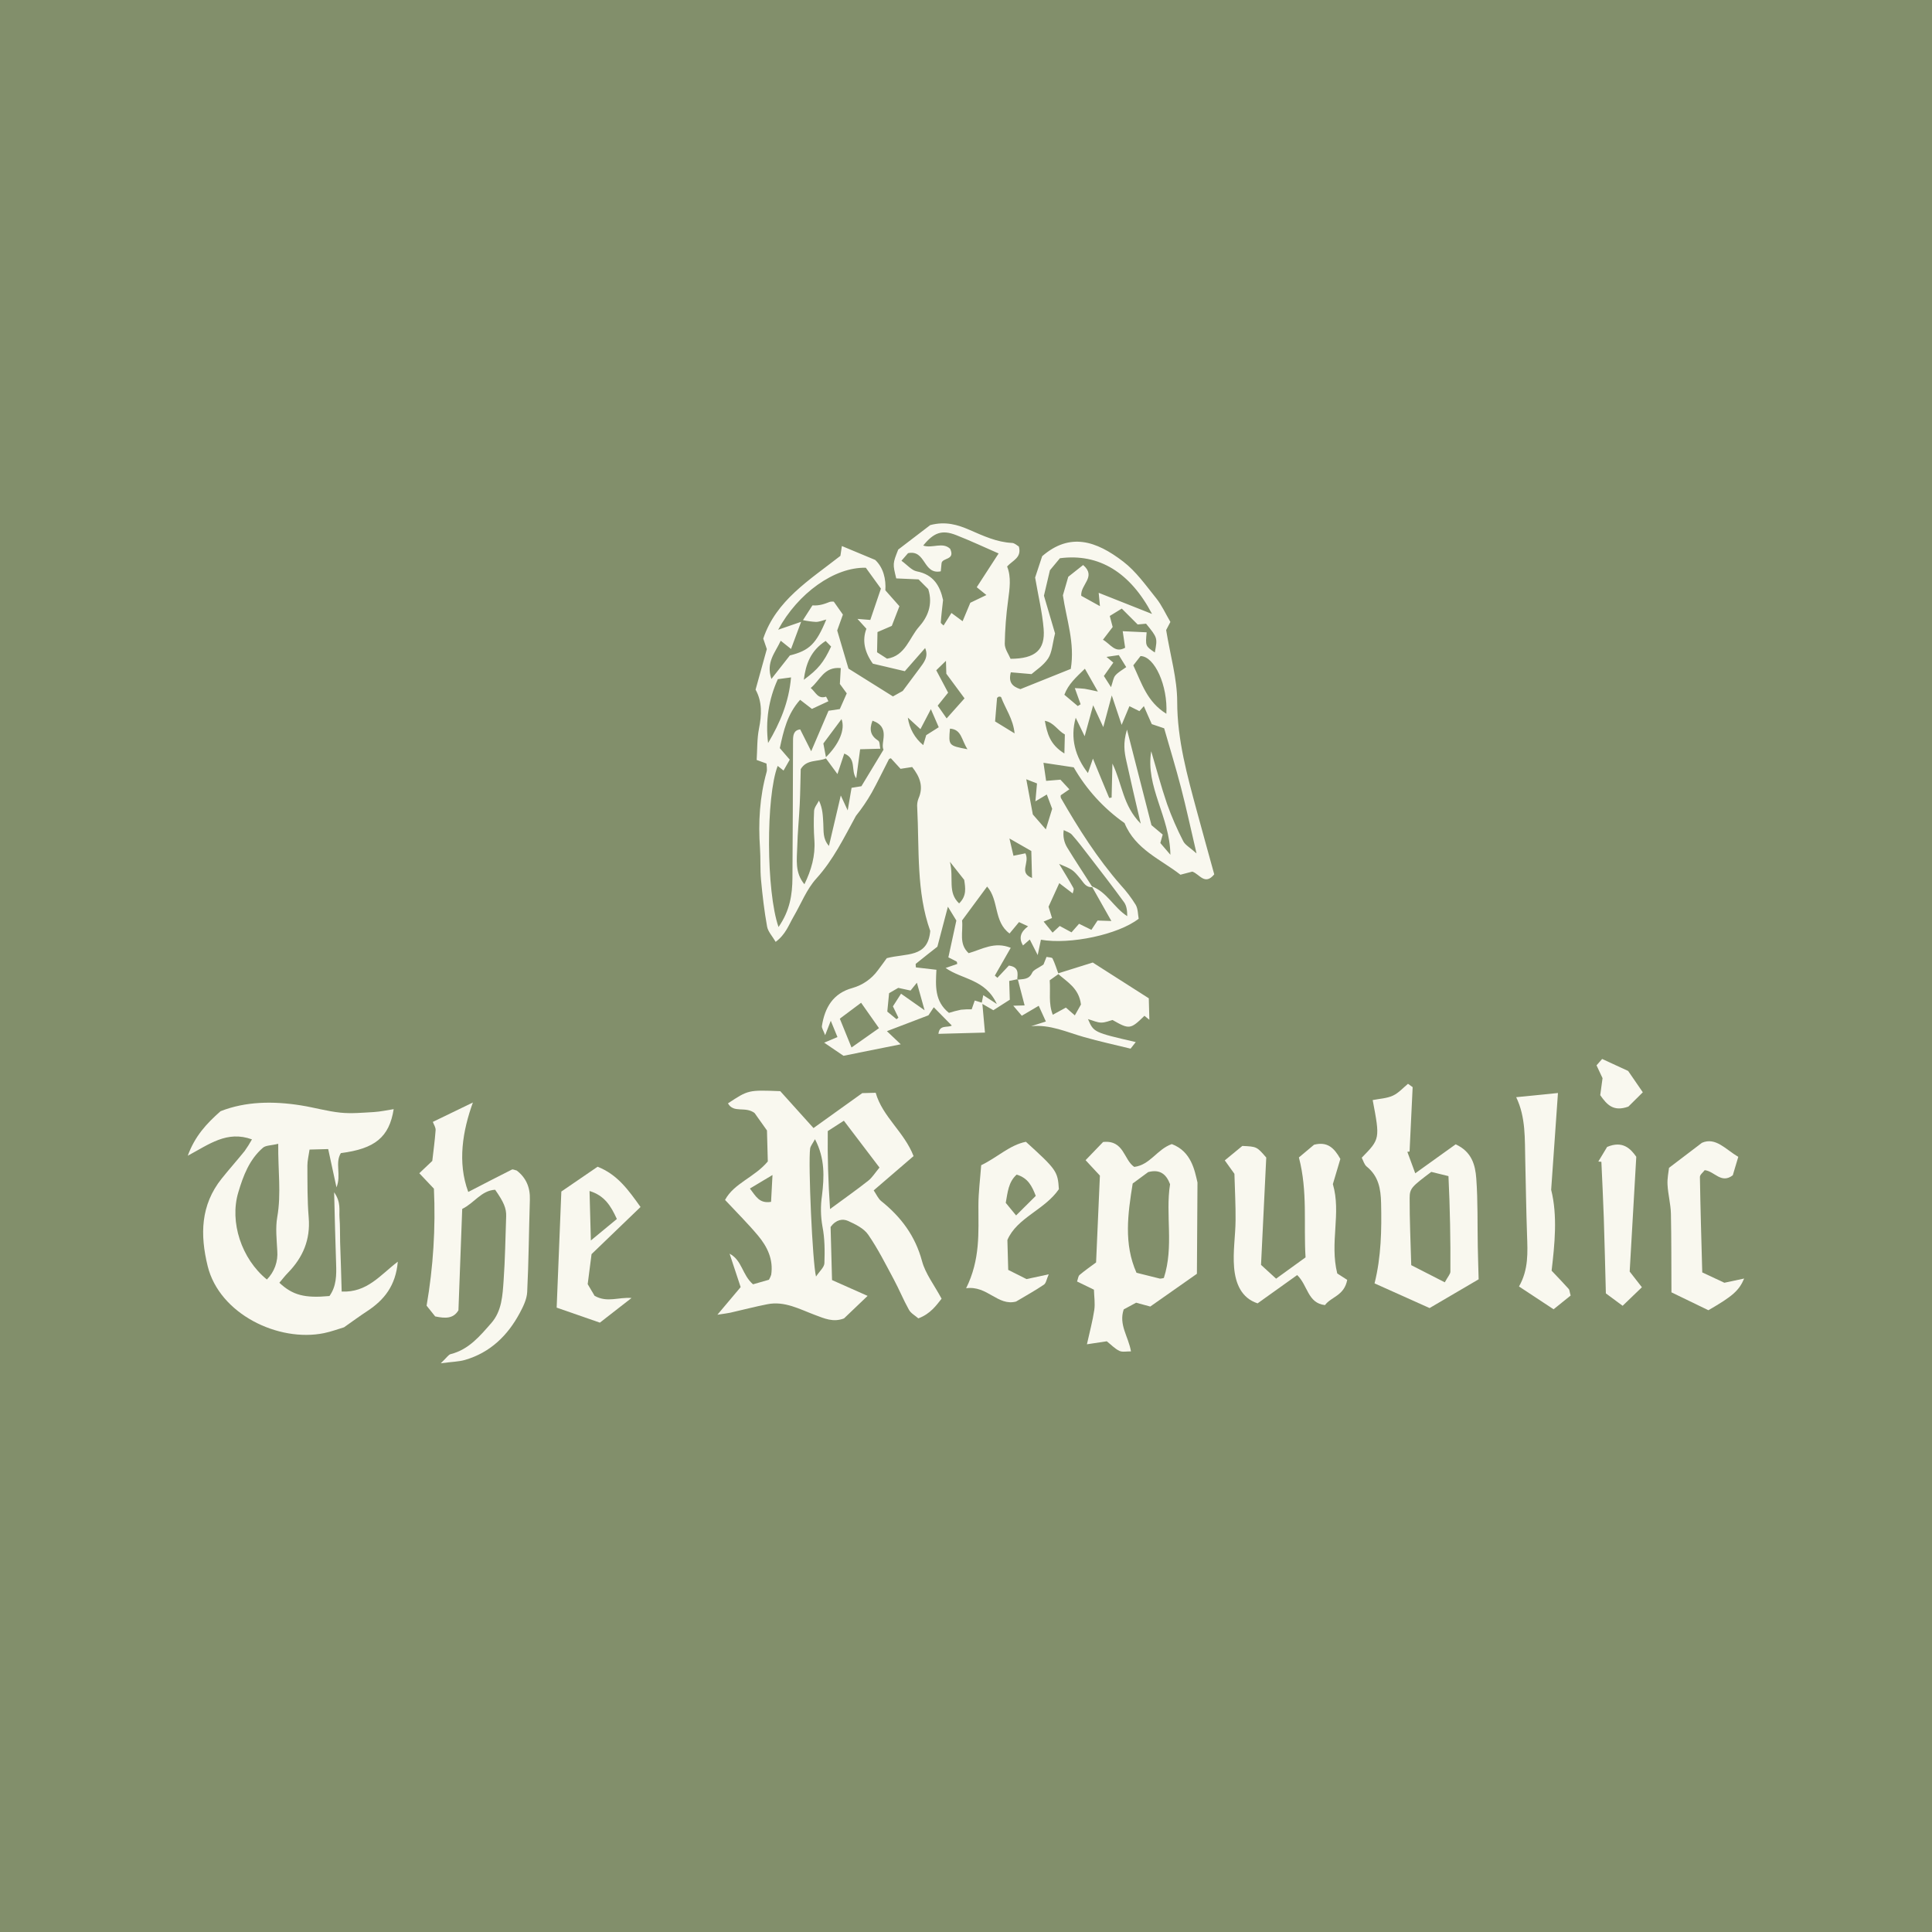 <svg width="438" height="438" viewBox="0 0 438 438" fill="none" xmlns="http://www.w3.org/2000/svg">
<rect x="0" y="0" width="438" height="438" fill="#333333" stroke="none"/>
<g clip-path="url(#clip0_13892_37552)">
<path d="M438 0H0V438H438V0Z" fill="#828F6B"/>
<path d="M228.932 226.643L225.201 229.023L222.541 227.494C222.659 226.906 222.772 226.318 222.914 225.613L225.988 227.616C223.38 221.938 218.161 222.105 214.377 219.448L217.013 218.536C216.965 218.317 216.977 218.057 216.879 218C216.153 217.595 215.407 217.246 215.002 217.043L216.814 208.693L214.896 205.558C213.98 209.009 213.323 211.572 212.512 214.622C211.076 215.754 209.348 217.096 207.645 218.483C207.515 218.588 207.645 219.014 207.645 219.318L212.293 219.854C212.11 223.504 211.842 226.987 215.131 229.628C216.025 229.342 216.934 229.104 217.853 228.914C218.661 228.829 219.474 228.799 220.286 228.825L220.984 226.825L222.691 227.344C222.898 229.619 223.097 231.899 223.299 234.097L212.755 234.381C212.974 232.215 214.835 233.059 215.784 232.503L211.7 228.354L210.484 230.179L201.071 233.772L204.202 236.749L191.224 239.357L186.844 236.38L189.861 235.111C189.334 233.821 188.912 232.795 188.344 231.416L187.067 234.685C186.69 233.647 186.256 233.063 186.337 232.588C186.986 228.411 188.872 225.183 193.256 223.986C195.577 223.328 197.611 221.91 199.031 219.959C199.87 218.872 200.653 217.745 201.038 217.226C205.455 216.05 210.366 217.226 210.893 211.049C207.722 202.224 208.424 192.596 207.941 183.094C207.874 182.406 207.969 181.712 208.217 181.066C209.433 178.345 208.541 176.098 206.801 173.892L204.161 174.298L201.967 171.901C201.813 171.978 201.582 172.014 201.521 172.132C200.219 174.655 199.002 177.222 197.628 179.7C196.574 181.549 195.375 183.312 194.043 184.972C191.35 189.887 188.945 194.9 185.076 199.166C182.865 201.6 181.608 204.909 179.905 207.817C178.818 209.678 178.133 211.828 175.849 213.527C175.099 212.237 174.109 211.215 173.903 210.051C173.27 206.543 172.856 202.987 172.528 199.434C172.309 197.053 172.463 194.636 172.297 192.248C171.891 186.424 172.216 180.685 173.793 175.036C173.968 174.419 173.793 173.701 173.769 173.101L171.542 172.29C171.696 169.922 171.611 167.509 172.065 165.209C172.682 162.103 172.836 159.126 171.295 156.344C172.106 153.432 172.873 150.666 173.846 147.154C173.773 146.935 173.44 146.002 173.035 144.773C175.947 136.111 183.441 131.556 190.526 126.016C190.583 125.647 190.713 124.755 190.859 123.79L198.41 126.937C200.276 128.685 200.888 131.288 200.718 133.831L203.906 137.433L202.178 141.894L198.934 143.293C198.905 144.729 198.873 146.225 198.836 147.872L201.099 149.328C205.26 148.707 206.14 144.579 208.375 142.068C210.2 140.016 211.591 137.133 210.439 133.551L208.245 131.353L203.184 131.13C202.373 127.801 202.373 127.801 203.634 124.593L210.889 119.045C214.365 118.12 217.155 118.976 219.812 120.136C222.926 121.486 225.972 122.922 229.452 123.088C230.036 123.117 230.591 123.68 230.981 123.899C231.678 126.434 229.614 127.006 228.32 128.425C229.297 130.838 228.892 133.45 228.547 136.102C228.099 139.369 227.844 142.66 227.785 145.957C227.785 147.142 228.685 148.338 229.099 149.356C234.732 149.336 236.987 147.328 236.602 142.575C236.301 138.88 235.409 135.239 234.671 130.932C235.105 129.622 235.738 127.687 236.269 126.093C242.567 120.651 248.505 122.606 254.637 127.31C257.553 129.541 259.783 132.724 262.127 135.636C263.388 137.206 264.228 139.112 265.339 141.002L264.374 142.839C265.335 148.691 266.872 153.866 266.88 159.061C266.88 167.76 269.18 175.896 271.398 184.112C272.68 188.853 274.002 193.586 275.279 198.221C273.13 200.829 271.958 198.152 270.303 197.601L267.614 198.307C263.198 194.839 257.407 192.6 254.945 186.602C250.224 183.284 246.29 178.969 243.423 173.961L236.561 172.931C236.776 174.407 236.942 175.526 237.165 177.027L240.41 176.759L242.437 178.949L240.483 180.288C240.43 180.492 240.441 180.707 240.515 180.904C244.506 187.859 248.788 194.612 254.089 200.671C255.359 202.046 256.493 203.54 257.475 205.132C258.015 206.065 257.966 207.338 258.149 208.283C253.525 211.893 242.563 214.196 235.985 213.044C235.762 214.115 235.535 215.198 235.255 216.52C234.594 215.218 234.075 214.204 233.458 212.996L231.925 214.338C230.867 212.578 231.451 211.215 233.073 209.999L231.017 209.046C230.319 209.889 229.63 210.725 228.876 211.629C225.226 208.944 226.515 204.086 223.786 200.991L218.108 208.673C218.4 211.248 217.277 213.945 219.601 216.094C222.634 215.222 225.461 213.385 229.143 214.878L225.538 221.176L226.118 221.675L228.718 218.905C231.066 219.241 230.713 220.726 230.62 222.084L230.713 221.983L228.795 222.388L228.932 226.643ZM247.665 201.113C246.197 201.259 245.682 200.127 244.919 199.199C243.2 197.11 243.151 197.147 240.11 195.849C241.326 197.877 242.381 199.564 243.354 201.328C243.532 201.656 243.24 202.232 243.192 202.545L240.146 200.217L237.713 205.558C237.964 206.369 238.199 207.152 238.5 208.121L236.602 208.932L238.629 211.434L240.252 209.926L242.92 211.369L244.632 209.427L247.426 210.802L248.825 208.693L251.956 208.798C250.301 205.87 248.914 203.404 247.523 200.943C250.974 202.212 252.491 205.753 255.553 207.699C255.553 206.483 255.423 205.363 254.835 204.548C252.244 200.979 249.535 197.491 246.846 194.004C245.605 192.381 244.368 190.759 243.021 189.242C242.571 188.735 241.805 188.533 241.156 188.192C240.94 189.576 241.228 190.992 241.967 192.183C243.804 195.188 245.767 198.136 247.665 201.113ZM187.298 171.913C185.412 172.777 182.878 172.071 181.531 174.371C181.462 176.97 181.434 179.643 181.308 182.311C181.154 185.527 180.821 188.739 180.744 191.956C180.675 194.794 180.14 197.796 182.367 200.472C183.94 197.228 184.861 194.028 184.63 190.516C184.471 188.297 184.448 186.07 184.561 183.848C184.605 183.037 185.278 182.287 185.664 181.508C186.548 183.354 186.548 185.041 186.649 186.724C186.751 188.407 186.483 190.139 187.927 191.781L190.612 180.344C191.366 181.967 191.715 182.721 192.181 183.727C192.493 181.894 192.769 180.288 193.057 178.605L195.288 178.244L200.3 169.962C199.489 168.377 202.073 164.889 197.802 163.384C196.991 165.469 197.396 166.819 199.108 167.922C199.481 168.158 199.416 169.078 199.566 169.739L195 169.861C194.704 172.067 194.42 174.176 194.116 176.451C192.814 174.707 194.27 171.99 191.402 170.842C190.891 172.383 190.393 173.88 189.857 175.486L187.128 171.775C190.275 168.717 191.666 165.335 190.778 163.031L186.661 168.551C186.929 169.958 187.112 170.94 187.298 171.917V171.913ZM181.62 140.969L179.333 147.125L176.997 145.26C175.732 148.01 173.598 150.127 174.884 153.923L179.069 148.594C183.478 147.482 185.027 146.01 187.327 140.45C186.434 140.669 185.704 140.997 184.958 140.993C183.976 140.932 183 140.797 182.038 140.588L184.188 137.246C185.858 137.36 187.002 136.877 188.162 136.435C188.446 136.378 188.738 136.366 189.026 136.398L191.094 139.331L189.8 142.932L192.355 151.574L202.438 157.885L204.664 156.64C206.315 154.425 207.397 152.99 208.452 151.554C209.429 150.22 210.585 148.914 209.733 146.919L205.13 152.166L197.883 150.459C195.985 147.819 195.421 145.142 196.423 142.543L194.395 140.308L197.303 140.547C198.07 138.284 198.869 135.936 199.712 133.442L196.289 128.713C189.147 128.543 180.878 134.509 176.417 142.766L181.62 140.969ZM260.979 170.27C262.172 174.29 263.234 178.349 264.597 182.311C265.63 185.184 266.849 187.985 268.247 190.698C268.677 191.562 269.739 192.114 271.26 193.472C269.926 187.762 268.936 183.143 267.748 178.572C266.56 174.002 265.177 169.492 263.924 165.112L261.121 164.167C260.533 162.833 259.905 161.458 259.321 160.083L258.315 161.223L256.052 160.099L254.284 164.333L252.049 157.658C251.319 160.367 250.78 162.378 250.119 164.836L247.827 159.892C247.195 162.192 246.712 163.948 245.901 166.912C245.025 165.112 244.441 163.915 243.873 162.715C242.571 167.346 243.772 171.572 246.643 175.259C246.939 174.399 247.219 173.6 247.775 171.986C249.397 175.956 250.443 178.442 251.469 180.908L252.013 180.815C252.069 178.451 252.126 176.086 252.195 173.109C254.462 177.777 254.511 182.579 258.615 186.728C257.897 183.658 257.398 181.557 256.916 179.452C256.389 177.141 255.874 174.829 255.354 172.517C254.9 170.489 254.572 168.462 255.496 165.408C257.524 173.316 259.28 180.194 261.044 187.069L263.595 189.206C263.393 189.928 263.259 190.423 263.056 191.116C263.628 191.781 264.273 192.527 265.339 193.785C265.209 185.073 259.637 178.426 260.996 170.275L260.979 170.27ZM176.498 210.161C179.09 206.446 179.625 202.784 179.653 199.032C179.743 188.662 179.739 178.284 179.787 167.914C179.787 166.698 179.921 165.542 181.409 165.359L183.904 170.315L187.833 161.137L190.393 160.752L191.966 157.191L190.405 155.058C190.478 153.841 190.539 152.742 190.612 151.457C186.759 151.096 185.956 154.223 183.798 155.967C184.986 156.989 185.42 158.55 187.274 157.938C187.474 158.272 187.65 158.62 187.801 158.98L184.07 160.716L181.393 158.651C178.477 161.9 177.634 165.688 176.79 169.605L179.045 172.221L177.634 174.691L176.308 173.637C173.631 180.584 173.684 202.115 176.498 210.161ZM239.189 143.605C238.593 145.933 238.528 147.884 237.615 149.283C236.573 150.881 234.777 151.992 233.856 152.823L229.164 152.418C228.576 154.653 229.464 155.63 231.329 156.234L242.754 151.647C243.723 145.718 241.789 140.555 240.969 134.963C241.298 133.807 241.716 132.351 242.186 130.761L245.556 128.093C248.651 130.769 244.919 132.489 245.126 135.068L249.368 137.42C249.243 136.082 249.17 135.324 249.08 134.395L261.178 139.189C256.239 129.768 249.121 125.4 240.292 126.556L238.025 129.285L236.67 135.044C237.542 138.033 238.406 140.957 239.189 143.605ZM221.434 133.126L226.394 125.473C223.247 124.102 220.047 122.597 216.758 121.308C213.546 120.051 211.696 120.728 209.3 123.68C211.327 124.402 213.712 122.78 215.411 124.426C216.628 127.067 213.598 126.365 213.456 127.711C213.392 128.397 213.327 129.086 213.282 129.524C209.227 130.335 209.94 124.552 205.86 125.408C205.572 125.74 205.049 126.333 204.368 127.127C205.694 128.085 206.672 129.305 207.844 129.532C211.644 130.262 213.116 132.854 213.801 136.021C213.607 137.834 213.396 139.481 213.282 141.135C213.282 141.314 213.639 141.541 213.915 141.805L215.699 138.966L218.23 140.835C218.911 139.213 219.487 137.83 219.978 136.65L223.628 134.898L221.434 133.126ZM254.316 137.972L251.595 139.643L252.252 142.149C251.53 143.09 250.877 143.946 250.05 145.033C251.826 146.059 252.783 148.147 255.079 146.846C254.9 145.629 254.746 144.574 254.527 143.102L259.953 143.35C259.67 146.46 259.67 146.46 261.807 147.924C262.431 144.603 262.431 144.603 259.82 141.395L257.918 141.573L254.316 137.972ZM264.423 161.819C264.784 155.419 261.738 148.772 258.57 148.735L256.928 150.844C258.834 154.851 259.982 159.061 264.423 161.819ZM190.393 230.942L193.045 237.475L199.274 233.091L195.219 227.332L190.393 230.942ZM174.134 168.445C176.823 163.928 178.85 159.207 179.333 153.57L176.34 153.975C174.267 158.498 173.503 163.511 174.134 168.445ZM212.256 151.956L214.945 157.033L212.585 159.973L214.612 162.869L218.668 158.323L214.539 152.738L214.458 149.814L212.256 151.956ZM234.156 184.647L237.1 188.026L238.536 183.366L237.319 180.121L234.732 181.671C234.874 180.101 234.971 178.994 235.097 177.615L232.664 176.662C233.195 179.525 233.621 181.792 234.152 184.647H234.156ZM209.612 229.035C208.882 226.436 208.395 224.749 207.864 222.79L206.428 224.566L203.638 223.958L201.562 225.166C201.432 226.545 201.306 227.847 201.156 229.336C201.833 229.899 202.539 230.479 203.249 231.063L203.679 230.719C203.273 229.907 202.867 229.064 202.433 228.147L204.275 225.28L209.612 229.035ZM243.678 155.999C244.623 156.064 245.264 156.064 245.889 156.153C246.615 156.263 247.328 156.445 248.898 156.778L245.954 151.603C243.962 153.553 242.214 155.066 241.298 157.504L244.34 160.067L244.988 159.661C244.583 158.546 244.181 157.439 243.67 155.999H243.678ZM211.039 160.772L208.671 165.306L205.812 162.687C206.147 165.134 207.396 167.364 209.308 168.928C209.6 167.947 209.79 167.306 209.981 166.665L212.82 164.868L211.039 160.772ZM187.181 145.309C183.774 147.511 182.671 150.581 182.229 154.113C185.518 151.68 186.69 150.232 188.422 146.574L187.181 145.309ZM230.015 166.264C229.695 162.991 227.935 160.671 226.966 158.063C226.933 157.966 226.657 157.913 226.499 157.925C226.341 157.938 226.252 158.075 226.041 158.213C225.895 159.953 225.745 161.754 225.595 163.554L230.015 166.264ZM215.35 195.37C216.299 199.13 214.742 202.265 217.439 204.812C219.207 203.084 218.858 201.259 218.591 199.47L215.35 195.37ZM241.306 170.822C241.355 168.794 241.383 167.675 241.411 166.511C239.749 165.611 238.933 163.786 236.873 163.413C237.409 166.272 237.993 168.766 241.306 170.822ZM232.469 193.452C233.544 195.662 230.847 197.796 233.969 199.045L233.807 192.929L228.847 190.09L229.76 194.008L232.469 193.452ZM255.33 151.246L253.639 148.516L250.849 148.922L252.402 150.22C251.631 151.315 250.991 152.215 250.257 153.253C250.735 154 251.161 154.657 251.879 155.788C252.309 154.547 252.386 153.683 252.844 153.144C253.473 152.398 254.369 151.935 255.322 151.242L255.33 151.246ZM219.337 169.861C217.922 167.675 218.011 165.363 215.363 165.189C215.026 169.034 215.026 169.034 219.329 169.857L219.337 169.861Z" fill="#F9F8EF"/>
<path d="M176.891 247.375L184.426 255.741L195.477 247.821L198.527 247.74C200.056 253.17 204.996 256.613 207.113 262.096L198.073 269.871C198.677 270.751 199.071 271.728 199.789 272.304C204.278 275.898 207.494 280.188 209.031 285.907C209.79 288.746 211.765 291.26 213.464 294.423C212.353 295.822 210.966 297.871 208.192 298.884C207.47 298.248 206.509 297.741 206.067 296.942C204.817 294.715 203.852 292.327 202.644 290.076C200.794 286.633 199.034 283.104 196.82 279.9C195.838 278.481 193.936 277.548 192.27 276.798C191.053 276.246 189.548 276.469 188.303 278.156L188.628 290.201L196.694 293.787L191.345 298.897C188.867 299.846 186.884 298.897 184.767 298.114C181.291 296.816 177.872 294.894 173.959 295.681C171.144 296.232 168.362 296.966 165.56 297.599C164.931 297.741 164.286 297.802 162.64 298.061L167.912 291.799L165.406 284.22C168.281 285.753 168.208 288.981 170.718 291.163L174.324 290.128C174.537 289.773 174.708 289.395 174.835 289.001C175.366 285.509 173.938 282.601 171.817 280.079C169.558 277.378 167.04 274.892 164.375 272.033C166.403 268.237 171.079 266.91 174.068 263.305L173.878 256.281L171.075 252.339C168.958 250.717 166.338 252.46 165.036 250.141C169.652 247.095 169.652 247.095 176.891 247.375ZM188.177 274.101C191.548 271.619 194.261 269.717 196.836 267.677C197.728 266.979 198.349 265.937 199.387 264.696L191.312 254.075L187.662 256.427C187.589 262.157 187.748 267.689 188.177 274.101ZM184.751 258.284C184.227 259.27 183.745 259.805 183.664 260.397C183.197 263.719 184.199 286.353 184.998 289.403C185.809 288.186 186.868 287.294 186.9 286.373C186.997 283.603 186.989 280.764 186.458 278.063C186.042 275.742 186.006 273.368 186.352 271.035C186.855 266.886 187.066 262.648 184.763 258.268L184.751 258.284ZM170.009 269.449C171.371 271.209 172.13 272.909 174.806 272.467C174.908 270.609 174.997 268.873 175.131 266.383L170.009 269.449Z" fill="#F9F8EF"/>
<path d="M77.461 292.809C83.261 293.061 86.173 289.082 90.184 286.033C89.717 291.471 87.093 294.72 83.261 297.234C81.562 298.349 79.923 299.554 77.989 300.912C76.699 301.294 75.097 301.898 73.442 302.235C63.101 304.339 49.75 297.891 47.081 287.038C45.337 279.933 45.459 273.193 50.265 267.186C51.952 265.074 53.761 263.054 55.46 260.949C56.063 260.1 56.618 259.219 57.123 258.309C51.445 256.241 47.389 259.44 42.567 262.012C44.19 257.575 46.777 254.768 50.005 251.917C55.683 249.687 61.92 249.598 68.215 250.599C71.224 251.074 74.189 251.942 77.21 252.25C79.696 252.505 82.239 252.25 84.749 252.112C86.213 252.023 87.661 251.706 89.251 251.451C88.249 257.81 84.989 260.438 77.275 261.419C75.884 263.67 77.433 266.388 76.281 269.182C75.62 266.128 75.04 263.455 74.403 260.503L70.178 260.616C69.983 261.995 69.679 263.139 69.687 264.266C69.711 268.196 69.659 272.146 69.987 276.056C70.393 281.048 68.677 285.071 65.278 288.551C64.585 289.261 63.977 290.06 63.336 290.81C66.374 293.649 69.079 294.334 74.691 293.819C76.269 291.617 76.293 289.107 76.2 286.519C76.013 281.413 75.912 276.303 75.75 270.297C77.372 272.621 76.845 274.393 76.967 276.019C77.117 277.893 77.06 279.779 77.109 281.661C77.157 283.368 77.23 285.08 77.283 286.787C77.356 288.681 77.405 290.538 77.461 292.809ZM63.072 259.307C61.45 259.712 60.254 259.639 59.605 260.207C56.527 262.867 55.144 266.546 54.016 270.346C52.017 277.013 54.726 285.392 60.505 290.076C61.345 289.226 61.991 288.204 62.398 287.08C62.805 285.956 62.963 284.758 62.861 283.567C62.732 281.008 62.419 278.372 62.861 275.886C63.79 270.589 63.011 265.37 63.076 259.307H63.072Z" fill="#F9F8EF"/>
<path d="M271.349 288.778L260.772 296.204L257.568 295.332L254.754 296.853C253.578 300.373 255.828 302.981 256.4 306.371C255.451 306.351 254.462 306.59 253.756 306.249C252.71 305.742 251.862 304.822 250.917 304.08L246.415 304.761C247.052 301.869 247.717 299.448 248.082 296.987C248.297 295.494 248.046 293.937 248.005 292.383L244.177 290.526C244.408 289.893 244.436 289.309 244.749 289.042C245.904 288.064 247.149 287.196 248.492 286.203C248.78 279.641 249.072 273.039 249.356 266.513L247.794 264.838L246.111 263.021L250.082 258.897C254.855 258.402 254.737 262.952 257.142 264.546C260.756 264.1 262.281 260.564 265.659 259.371C270.084 261.038 270.838 265.333 271.479 268.083C271.43 275.703 271.39 281.985 271.349 288.778ZM263.854 289.727C266.174 282.573 264.167 275.37 265.262 268.468C264.398 266.193 262.978 265.017 260.302 265.722L256.79 268.31C255.682 275.204 254.729 282.001 257.653 288.547C259.722 289.066 261.348 289.484 262.982 289.877C263.278 289.864 263.571 289.813 263.854 289.727Z" fill="#F9F8EF"/>
<path d="M311.621 290.952C313.133 284.921 313.243 278.846 313.105 272.73C313.028 269.506 312.529 266.647 309.86 264.489C309.281 264.019 309.049 263.098 308.717 262.462C312.87 258.215 312.87 258.215 311.199 249.394C312.736 249.086 314.386 249.025 315.773 248.393C317.083 247.797 318.114 246.596 319.204 245.708L320.259 246.462C320.024 251.329 319.791 256.196 319.561 261.062L319.058 261.131C319.622 262.656 320.186 264.181 320.847 265.998L330.008 259.428C333.703 261.107 334.47 264.193 334.685 267.186C335.062 272.292 334.928 277.435 335.025 282.561C335.07 285.035 335.155 287.509 335.22 290.027L324.095 296.548L311.621 290.952ZM327.547 290.712C328.24 289.427 328.812 288.855 328.816 288.279C328.857 281.133 328.735 273.987 328.378 266.635L324.481 265.678C320.109 268.987 319.578 269.372 319.578 271.615C319.557 276.542 319.797 281.47 319.939 286.823L327.547 290.712Z" fill="#F9F8EF"/>
<path d="M107.209 249.946C104.91 256.301 103.652 263.504 106.159 270.224C109.456 268.521 112.741 266.813 116.05 265.151C116.285 265.033 116.703 265.272 117.153 265.374C119.27 266.996 120.215 269.202 120.126 271.976C119.907 278.956 119.862 285.943 119.518 292.919C119.437 294.541 118.621 296.2 117.831 297.676C115.081 302.802 111.131 306.639 105.421 308.306C104.029 308.711 102.521 308.711 99.929 309.068C101.272 307.795 101.657 307.117 102.176 306.988C106.276 305.962 108.799 302.892 111.382 299.947C113.779 297.214 113.933 293.685 114.172 290.315C114.517 285.473 114.578 280.606 114.752 275.748C114.813 273.927 114.197 272.503 112.254 269.729C109.115 269.892 107.558 272.714 104.788 274.073C104.5 281.75 104.22 289.374 103.932 297.056C102.764 299.002 100.935 298.913 98.66 298.443C97.999 297.632 97.171 296.581 96.713 296.009C98.224 287.253 98.78 278.358 98.372 269.482L95.059 265.982L98.003 263.188C98.263 260.917 98.587 258.572 98.757 256.216C98.798 255.604 98.352 254.959 98.125 254.343L107.209 249.946Z" fill="#F9F8EF"/>
<path d="M302.172 268.447C304.114 275.07 301.409 281.636 303.165 288.705L305.424 290.156C304.751 293.774 301.774 293.981 300.383 295.875C296.441 295.437 296.514 291.414 294.081 289.066L285.106 295.481C281.395 294.265 280.085 290.927 279.781 287.346C279.477 283.765 280.081 280.224 280.113 276.66C280.146 273.245 279.955 269.83 279.854 266.115C279.306 265.357 278.564 264.323 277.668 263.069L281.646 259.793C284.927 259.947 284.927 259.947 287.069 262.425C286.663 270.536 286.286 278.489 285.885 286.758L289.303 289.885L295.979 285.055C295.516 277.617 296.498 270.13 294.47 262.4L297.909 259.517C300.886 258.766 302.423 260.162 303.871 262.737L302.172 268.447Z" fill="#F9F8EF"/>
<path d="M228.571 287.894L232.72 289.979L237.757 288.896C237.266 289.991 237.157 290.924 236.654 291.248C234.691 292.579 232.598 293.726 230.347 295.073C226.186 296.164 223.826 291.378 219.028 292.059C222.273 285.51 221.806 279.406 221.814 273.335C221.814 270.301 222.22 267.252 222.443 264.161C226.069 262.434 228.883 259.583 232.582 258.853C239.529 265.167 239.805 265.564 240.056 269.596C236.869 274.276 230.542 276.056 228.384 281.118L228.571 287.894ZM230.355 275.549C232.091 273.826 233.507 272.414 234.817 271.117C233.932 268.833 233.04 267.061 230.485 266.294C228.587 267.99 228.457 270.326 228.011 272.694L230.355 275.549Z" fill="#F9F8EF"/>
<path d="M126.201 296.451C126.566 287.383 126.903 278.976 127.26 270.131L135.48 264.506C139.982 266.274 142.46 269.778 145.214 273.635L134.11 284.321C133.822 286.548 133.542 288.718 133.234 291.127L134.799 293.771C137.658 295.393 140.25 294.026 143.174 294.266L135.995 299.854L126.201 296.451ZM133.955 281.223L139.848 276.356C138.461 273.335 137.046 271.047 133.651 270.005L133.955 281.223Z" fill="#F9F8EF"/>
<path d="M356.078 293.706L352.209 296.825L344.369 291.654C346.559 287.813 346.328 283.92 346.194 280.014C345.999 274.377 345.922 268.736 345.789 263.099C345.663 258.232 345.943 253.325 343.732 248.742L353.202 247.793C352.707 254.85 352.209 261.987 351.661 269.738C353.149 275.626 352.444 282.217 351.762 288.077C353.385 289.784 354.549 290.997 355.672 292.254C355.842 292.489 355.834 292.895 356.078 293.706Z" fill="#F9F8EF"/>
<path d="M378.383 264.753L385.853 259.075C388.972 257.737 391.186 260.564 394.082 262.271C393.624 263.808 393.202 265.215 392.837 266.444C390.189 268.472 388.708 265.515 386.466 265.288C386.101 265.787 385.375 266.314 385.383 266.829C385.5 273.967 385.715 281.105 385.914 288.466L390.927 290.81L395.416 289.853C394.236 292.607 392.809 293.86 387.305 297.039L378.93 292.984C378.898 286.673 378.93 280.91 378.809 275.139C378.756 272.953 378.156 270.784 378.042 268.594C377.953 267.13 378.29 265.645 378.383 264.753Z" fill="#F9F8EF"/>
<path d="M239.777 220.705L247.734 218.211L260.44 226.322L260.57 231.189L259.454 230.292C256.299 233.379 256.031 233.419 252.219 231.241C251.513 231.416 250.597 231.838 249.652 231.829C248.707 231.821 247.839 231.371 246.659 231.043C247.953 234.044 247.953 234.044 257.483 236.246L256.311 237.738C252.868 236.891 249.279 236.116 245.746 235.106C241.853 234.011 238.106 232.207 233.762 232.649L237.108 231.582C236.548 230.365 236.07 229.327 235.486 228.021L231.649 230.276L229.715 228.005L232.29 227.936C231.71 225.714 231.224 223.856 230.737 222.003L230.644 222.104C231.913 221.93 233.263 222.149 233.998 220.535C234.306 219.853 235.356 219.509 236.565 218.669C236.617 218.535 236.922 217.785 237.258 216.938C237.757 217.051 238.475 217.023 238.617 217.286C239.164 218.418 239.533 219.634 239.971 220.819L237.976 222.242C238.191 224.907 237.643 227.413 238.674 230.049L241.646 228.427L243.674 230.195C244.327 229.039 244.797 228.2 245.061 227.729C244.607 223.982 241.869 222.595 239.777 220.705Z" fill="#F9F8EF"/>
<path d="M362.352 263.329C363.045 262.181 363.739 261.034 364.347 260.02C367.855 258.531 369.664 260.397 370.957 262.25C370.438 271.29 369.956 279.722 369.461 288.275C370.272 289.317 371.185 290.485 372.231 291.831L367.863 296.033L364.063 293.222C363.905 287.318 363.779 281.693 363.593 276.067C363.451 271.842 363.232 267.616 363.045 263.394L362.352 263.329Z" fill="#F9F8EF"/>
<path d="M372.438 247.631L369.165 250.875C365.771 252.092 364.323 250.47 362.786 248.284C362.932 247.209 363.106 245.903 363.309 244.431L361.946 241.519L363.22 240.075L369.112 242.792L372.438 247.631Z" fill="#F9F8EF"/>
</g>
<defs>
<clipPath id="clip0_13892_37552">
<rect width="438" height="438" fill="white"/>
</clipPath>
</defs>
</svg>
